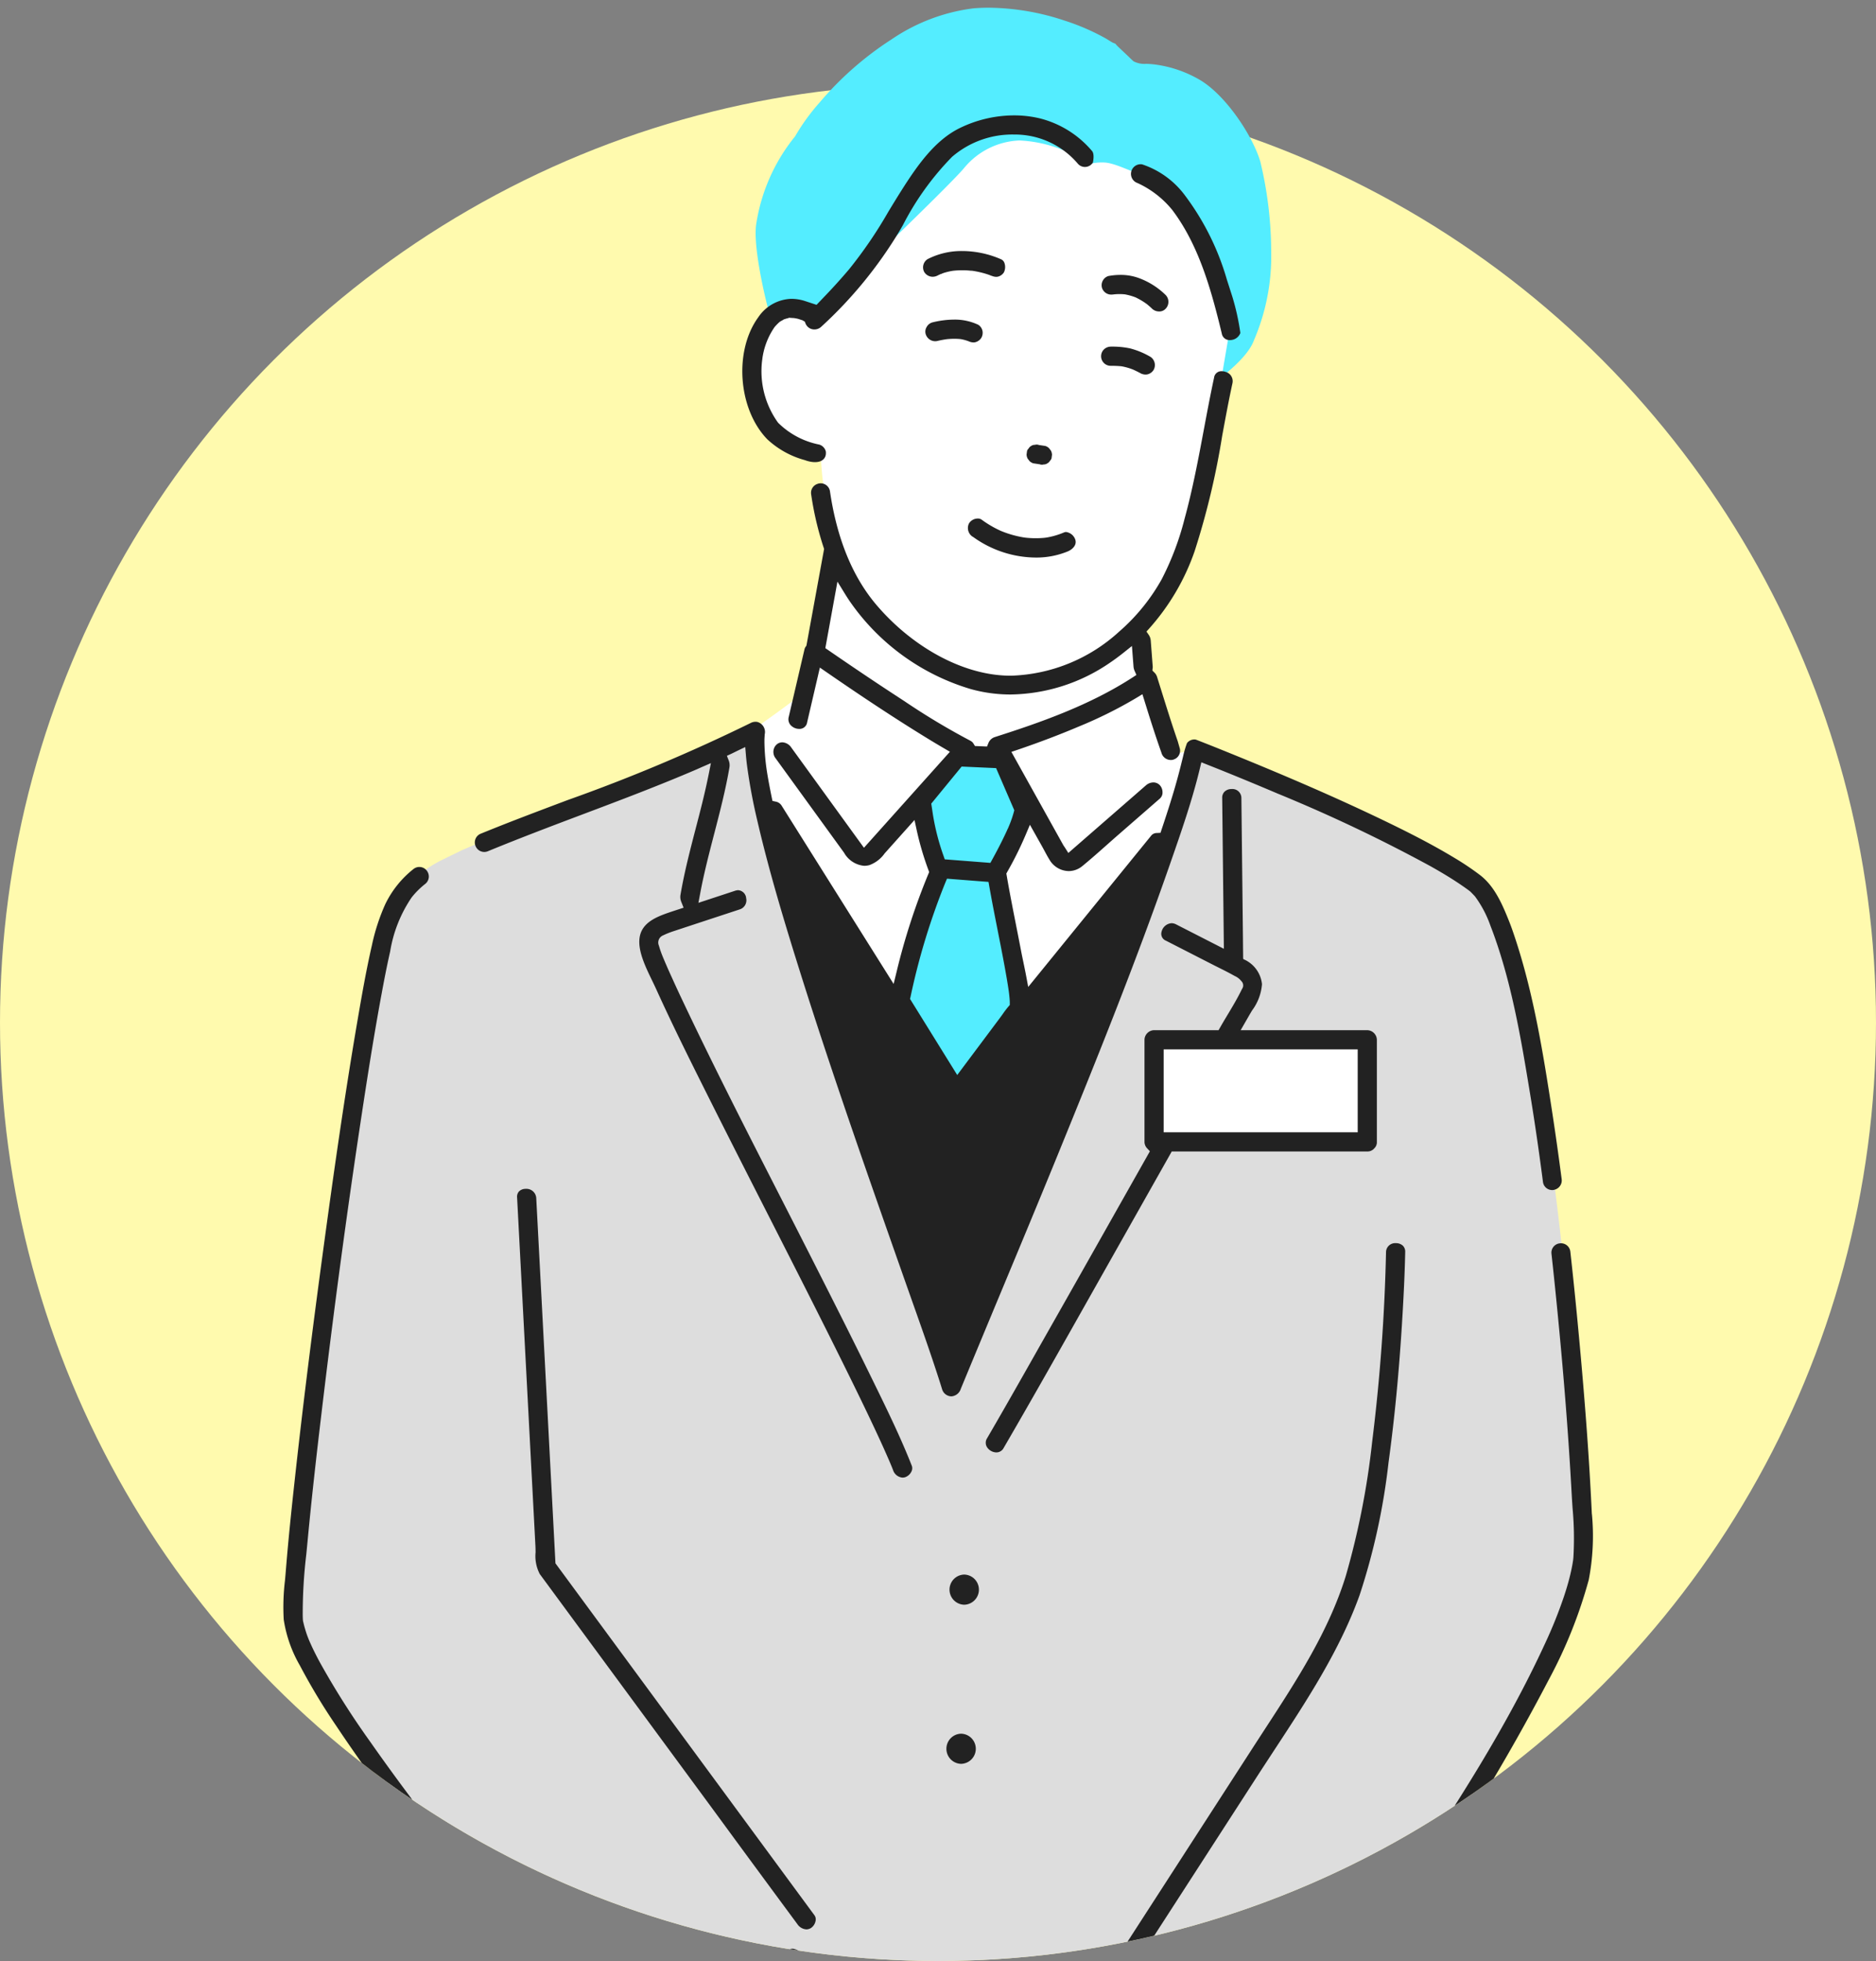 <svg xmlns="http://www.w3.org/2000/svg" xmlns:xlink="http://www.w3.org/1999/xlink" width="200" height="208.96" viewBox="0 0 200 208.96">
  <rect x="0" y="0" width="200" height="208.96" fill="#808080" stroke="none"/>
  <defs>
    <clipPath id="clip-path">
      <path id="パス_4213" data-name="パス 4213" d="M100-13.44c55.229,0,100,53.732,100,108.96a100,100,0,1,1-200,0C0,40.291,44.772-13.44,100-13.44Z" transform="translate(-45.298 12.205)" fill="#fffaae"/>
    </clipPath>
  </defs>
  <g id="グループ_750" data-name="グループ 750" transform="translate(-760 -226.04)">
    <circle id="楕円形_5" data-name="楕円形 5" cx="100" cy="100" r="100" transform="translate(760 235)" fill="#fffaae"/>
    <g id="マスクグループ_11" data-name="マスクグループ 11" transform="translate(805.298 227.275)" clip-path="url(#clip-path)">
      <path id="パス_4209" data-name="パス 4209" d="M128.8,43.9l-.684,4.535a.678.678,0,0,0-.241-.047c-.15,0-.207.033-.249.228-.395,1.823-.746,3.695-1.086,5.505-.591,3.148-1.2,6.4-2.069,9.569a30.634,30.634,0,0,1-2.494,6.574,20.53,20.53,0,0,1-3.1,4.221l-.072,1.452s3.454,12.707,3.638,12.707a.414.414,0,0,0,.065-.005c.018-.007,2.941-.558,2.941-.558l-3.71,10.474-7.462,20.634h28.971v10.589l-33.4.276s-5.409,11.924-6.273,14l-4.443,10.654-1-2.907c-.428-1.243-.866-2.482-1.3-3.721l-1.76-5q-2.156-6.129-4.29-12.266l-.143-.412c-3.2-9.257-9.365-28.129-12.008-37.739L78.6,91.593a57.509,57.509,0,0,0-.343-5.839s5.013-3.5,4.8-3.642l1.91-4.531,1.636-8.952.343-2.078a34.828,34.828,0,0,1-1.816-9.884.512.512,0,0,0-.337-.487,9.077,9.077,0,0,1-4.678-2.523,9.98,9.98,0,0,1-1.814-7.16,8.321,8.321,0,0,1,1.341-3.613,1.981,1.981,0,0,1,.279-.347l.109-.116c.114-.117.207-.2.3-.287l.043-.038.117-.082c.035-.023.13-.076.232-.13l.082-.044.1-.078.189-.061c.119-.039.239-.075.36-.108l.218-.084.285.027.4.022.162.032c.106.019.227.042.282.057.107.028.214.064.322.1l.117.037.142.041.478.28.171.393a.425.425,0,0,0,.408.27.474.474,0,0,0,.329-.133,45.026,45.026,0,0,0,8.282-10.147l.32-.553a30.254,30.254,0,0,1,5.343-7.4A10.431,10.431,0,0,1,105.766,22q.294,0,.585.014c3.087.149,6.227-1.2,8.01,1.624.085.134,4.5-1.113,2.337,1.644.632-.09.109-.563.735-.563,1.01,0,.748,2.221,1.581,2.455a7.868,7.868,0,0,1,4.066,3.108c2.911,3.86,4.251,8.723,5.374,13.374.039.163.095.247.29.247a.519.519,0,0,0,.06,0m4.68,183.883a41.845,41.845,0,0,0-8.3-5.061c-1.553-.749-2.663-1.257-4.083-1.791l-.742-.279-.533.586a12.329,12.329,0,0,1-2.077,1.851,5.089,5.089,0,0,1-2.269.929,4.817,4.817,0,0,1-.577.033,14.036,14.036,0,0,1-2.309-.276c-.34-.06-.676-.118-1.005-.166a23.25,23.25,0,0,0-3.373-.3c-.277,0-.554.008-.832.025a13.5,13.5,0,0,0-3.844.921c-.557.21-1.1.447-1.63.7l-3.511-1.426a14.584,14.584,0,0,0-5.62-1.2c-.315,0-.633.012-.956.036-.966.073-1.919.215-2.841.352-.491.073-.982.146-1.473.208a9.117,9.117,0,0,1-1.117.094,2.4,2.4,0,0,1-1.179-.264c-1.1-.573-2.067-1.9-2.876-3.943l-.494-1.246-1.167.66c-1.447.818-2.768,1.6-4.039,2.378a73.157,73.157,0,0,0-8.826,6.181l-.889.751.749.892c2.5,2.976,4.8,5.652,7.039,8.18,1.779,2.009,3.271,3.637,4.7,5.124l2.641,3.527.527.937s.609,1.093.158,1.71a2.035,2.035,0,0,0-.4,1.387l.014.213.04.087.013.191.164.3c.044.082.1.18.137.247l.078-.037.078.286.319.241a2.094,2.094,0,0,0,.359.214l.072.031c.077.03.164.058.186.065a2.45,2.45,0,0,0,.71.116,2.612,2.612,0,0,0,.775-.133c1.08-.32,1.4,2.278,1.521,2.706.006.026.032.113.073.228l.043.12.127.2.095.154,0,0,0,0a2.185,2.185,0,0,0,1.369.781,3.143,3.143,0,0,0,.554.057c.066,0,.131,0,.2-.009.022,0,.116-.016.237-.042l.133-.028.161.009.281-.124c.238-.106.473-.22.707-.335l.325-.158c.512-.245,1.942-1.048,3.612-1.791.6-.269.827.637.827.637l-.012.719a1.91,1.91,0,0,0,.017.283s.032.168.035.182v.237l.17.2.08.18.152.087.131.136.2.133.079.04.064.071.286.1a2.7,2.7,0,0,0,.919.136h.011a3.166,3.166,0,0,0,1-.133,7.227,7.227,0,0,0,1.683-.713c.155-.083.311-.168.474-.248.741-.366,1.533-.705,2.3-1.032.506-.217,1.012-.433,1.512-.66l.382-.173q1.063-.482,2.135-.973l3.814,1.944a12.309,12.309,0,0,0,2.045.225,1.96,1.96,0,0,0,1.169-3.1l1.678-.644c-.068-.118,2.16.391,2.077.3l1.947-1.875-1.073-3.181c.119-.1.238-.2.355-.308.335-.3.661-.609.983-.922.9-.879,1.764-1.781,2.411-2.469,2-2.13,3.924-4.305,5.374-5.962,1.849-2.115,3.716-4.293,5.7-6.661l.765-.911Z" transform="translate(-42.925 -9.487)" fill="#fff"/>
      <path id="パス_4210" data-name="パス 4210" d="M39.2,277.951a2.844,2.844,0,0,0-.535-.037c-.12,0-.243,0-.366,0-.148,0-.3.006-.449.006H20.233l.793-9.6c.1-1.226.216-2.452.332-3.68.224-2.385.456-4.852.571-7.257.011-.221-.533-.835-.825-1.165-.182-.206-.359-.408-.519-.607-1.5-1.871-2.864-3.606-4.18-5.3-2.859-3.686-5.287-6.963-7.423-10.017a88.235,88.235,0,0,1-5.488-8.652c-.342-.636-.634-1.214-.891-1.767l-.249-.556c-.122-.294-.224-.554-.318-.818a14.406,14.406,0,0,1-.4-1.41,2.6,2.6,0,0,1-.048-.261h0c-.015-.144-.025-.246-.027-.349l-.009-.249a53.851,53.851,0,0,1,.381-6.69q.067-.665.13-1.327c.451-4.822.989-9.489,1.455-13.418,1.332-11.229,2.744-21.726,4.314-32.089.593-3.914,1.311-8.524,2.149-13.043.251-1.356.557-2.959.921-4.556a15.283,15.283,0,0,1,2.5-6.211,12.875,12.875,0,0,1,3.912-3.16l2.358-1.154c4.049-1.743,8.27-3.334,12.352-4.871,4.053-1.527,8.243-3.106,12.272-4.84l.459-.205,1.706-.74,1.486-.7c.117-.054.232-.112.348-.17l.335-.164,2.292-1.1.211,2.532c.029.343.065.686.109,1.031a58.74,58.74,0,0,0,1.1,5.878c1.21,5.208,2.785,10.43,4.308,15.3,1.612,5.153,3.4,10.578,5.811,17.59,1.771,5.161,3.614,10.4,5.4,15.459l.961,2.721c.991,2.8,2.016,5.69,2.939,8.576.044.141.089.281.133.422q2.059-4.989,4.142-9.969c2.017-4.838,4.1-9.841,6.115-14.774,4.211-10.319,8.291-20.442,11.911-30.828l.068-.195c1.132-3.246,2.3-6.6,3.1-9.946l.473-1.967,3.034,1.206c2.158.868,4.418,1.8,6.362,2.631a165.657,165.657,0,0,1,16.439,7.809c1.451.816,2.542,1.489,3.537,2.181l.06.041c.245.171.49.343.725.528l.106.084.162.164c.121.122.425.44.464.489a13.014,13.014,0,0,1,1.822,3.414c2.276,5.859,3.336,12.295,4.272,17.974,1.106,6.716,2.032,13.986,2.912,22.878.723,7.3,1.239,13.878,1.578,20.1.027.485.06.974.092,1.466a36.029,36.029,0,0,1,.088,5.435c-.006.078-.039.35-.039.35-.025.165-.051.33-.08.494-.068.384-.15.765-.24,1.144-.181.761-.41,1.554-.7,2.427a49.685,49.685,0,0,1-2.1,5.213c-4.176,9.049-9.615,17.425-14.827,25.228q-.909,1.36-1.828,2.711l-.127.188-.05.043.025.067.883,20.037H104.525l2.406-2.877.672-.794a44.012,44.012,0,0,0-14.537-8.193c-.04.051-.077.1-.1.128-.212.254-.435.5-.665.744a10.874,10.874,0,0,1-2.085,1.774,4.274,4.274,0,0,1-2.432.772,9.088,9.088,0,0,1-1.042-.076c-.661-.075-1.32-.173-1.98-.27-.776-.115-1.51-.224-2.248-.3-.405-.04-.816-.06-1.22-.06a14.976,14.976,0,0,0-6.06,1.386l-.738.319-.723-.352c-.944-.459-1.952-.942-2.981-1.355a13.9,13.9,0,0,0-3.839-.966,10.014,10.014,0,0,0-1.005-.047,23.56,23.56,0,0,0-3.23.292c-.269.038-.539.079-.808.119-.512.077-1.025.154-1.539.215-.369.045-.767.09-1.191.106l-.334.012-.732-.259-.163-.172-.322-.222c-.152-.139-.3-.283-.44-.435-.072-.077-.138-.156-.2-.235l-.089-.1-.1-.158c-.138-.2-.273-.41-.4-.621a14.965,14.965,0,0,1-.722-1.365l-.22-.484-.2-.5c-.161-.417-.286-.772-.389-1.1a79.972,79.972,0,0,0-15.519,10.4l0,0q.492.59.99,1.174l2.75,3.261ZM94.255,176.26l.422-.747h21.382V164.925H93.621v10.656Z" transform="translate(-15.737 -55.218)" fill="#ddd"/>
      <path id="パス_4211" data-name="パス 4211" d="M136.837,33.791c-1.193-3.718-3.592-10.788-5.366-13.036a9.133,9.133,0,0,0-4.413-3.073c-.889-.249-2.65-1.168-3.711-1.19a5.656,5.656,0,0,0-1.612.172,14.077,14.077,0,0,0-7.4-2.519,8.038,8.038,0,0,0-5.907,2.942C106.6,19.27,92.7,32.507,92.7,32.507l-5,.2c-.716-2.641-1.71-7.292-1.449-9.52a19.486,19.486,0,0,1,4.162-9.479,21.955,21.955,0,0,1,2.629-3.624,34.6,34.6,0,0,1,7.651-6.709,19.947,19.947,0,0,1,8.733-3.31c.544-.045,1.1-.067,1.661-.067a26.2,26.2,0,0,1,8.071,1.379,23.853,23.853,0,0,1,4.292,1.849c.147.082.29.171.434.261s.275.173.417.247l.256.1.181.207c.188.188.4.382.6.575l.333.311c.1.1.2.191.3.287.173.171.348.342.531.5a2.568,2.568,0,0,0,1.356.265,9.637,9.637,0,0,1,.968.077,12.789,12.789,0,0,1,4.778,1.656c2.809,1.69,5.617,6.009,6.407,8.68a41.261,41.261,0,0,1,1.159,9.529,22.614,22.614,0,0,1-1.828,9.491c-.658,1.877-3.444,3.9-3.444,3.9ZM111.56,91.736h0l2.832-6.268-2.164-5.012-4.243-.19-3.73,4,1.682,7.039-4.316,14.386,6.03,9.076,6.232-8.278Z" transform="translate(-50.948 -0.412)" fill="#54edff"/>
      <path id="パス_4212" data-name="パス 4212" d="M68.485,42.932a.93.93,0,0,1,.1-.731,1,1,0,0,1,.608-.5A9.724,9.724,0,0,1,71.51,41.4a5.849,5.849,0,0,1,2.586.553,1.024,1.024,0,0,1,.439.615,1.051,1.051,0,0,1-.123.786,1.07,1.07,0,0,1-.6.447.863.863,0,0,1-.231.032,1.241,1.241,0,0,1-.471-.106,4.6,4.6,0,0,0-.9-.25c-.255-.025-.457-.033-.658-.033-.263,0-.537.014-.816.042-.4.061-.695.116-.969.184a1.141,1.141,0,0,1-.271.034,1.063,1.063,0,0,1-1.009-.769m7.037-6.2a1.318,1.318,0,0,0,.479.11.839.839,0,0,0,.225-.031,1.07,1.07,0,0,0,.6-.448,1.292,1.292,0,0,0,.065-.97.671.671,0,0,0-.359-.42,10.4,10.4,0,0,0-4.134-.882,7.911,7.911,0,0,0-3.713.865,1.041,1.041,0,0,0-.356,1.364,1.063,1.063,0,0,0,.9.513,1.152,1.152,0,0,0,.538-.138c.061-.033.126-.062.189-.091s.107-.048.157-.077l.009.015c.082-.037.176-.078.234-.1a7.028,7.028,0,0,1,.935-.232l.018,0a1.213,1.213,0,0,1,.143-.022h0c.145-.014.29-.027.436-.035.165-.009.329-.013.494-.013.144,0,.289,0,.432.009.169.008.336.024.5.04h.061a1.453,1.453,0,0,1,.19.022l.223.038c.13.024.26.05.391.079.262.058.523.127.779.207.127.04.254.083.38.13l.123.048-.152-.021Zm4.444,19.981.667.1.045.014a.664.664,0,0,0,.2.032.636.636,0,0,0,.14-.016l.05-.011.051,0a.678.678,0,0,0,.346-.122.633.633,0,0,0,.238-.217l.026-.041.033-.036a.653.653,0,0,0,.14-.23l.051-.383a1.01,1.01,0,0,0-.123-.454l-.2-.258a1.007,1.007,0,0,0-.4-.231l-.668-.1-.044-.014a.661.661,0,0,0-.2-.032.64.64,0,0,0-.14.016l-.05.011-.051,0a.689.689,0,0,0-.347.122.636.636,0,0,0-.238.217l-.026.041-.033.036a.667.667,0,0,0-.14.23l-.051.383a1.017,1.017,0,0,0,.123.454l.2.258a1.026,1.026,0,0,0,.4.232m-6.443,7.827a11.534,11.534,0,0,0,6.691,2.212h0a8.83,8.83,0,0,0,3.429-.658c.392-.165,1-.615.792-1.258a1.213,1.213,0,0,0-.977-.807.553.553,0,0,0-.218.044,8.376,8.376,0,0,1-1.154.394c-.222.058-.447.106-.671.145l-.165.025-.169.018c-.284.025-.57.037-.855.037q-.187,0-.373-.006c-.206-.008-.411-.022-.608-.041l-.179-.02-.244-.038a10.95,10.95,0,0,1-2.348-.688l-.341-.162q-.309-.153-.608-.325a11.16,11.16,0,0,1-1.075-.7.69.69,0,0,0-.407-.118,1.112,1.112,0,0,0-.928.5,1.1,1.1,0,0,0,.406,1.455M92.436,45.36a8.544,8.544,0,0,0-2.16-.892A8.932,8.932,0,0,0,88.3,44.28h-.085a1.071,1.071,0,0,0-.726.3,1.021,1.021,0,0,0,.72,1.744h.077c.365,0,.7.015,1.081.051a6.5,6.5,0,0,1,1.219.344c.269.123.535.249.794.393a1.153,1.153,0,0,0,.548.143.964.964,0,0,0,.252-.033,1.069,1.069,0,0,0,.6-.448,1.051,1.051,0,0,0-.342-1.414m1.622-5.109a1.054,1.054,0,0,0,.02-1.462A8.047,8.047,0,0,0,91.286,37a5.645,5.645,0,0,0-2.036-.363,7.044,7.044,0,0,0-1.3.124,1.032,1.032,0,0,0-.675,1.222,1.024,1.024,0,0,0,1.033.751,1.646,1.646,0,0,0,.256-.022,5.547,5.547,0,0,1,1.17,0,6.368,6.368,0,0,1,1.127.318,7.461,7.461,0,0,1,1.221.729c.185.154.369.309.541.479a1.089,1.089,0,0,0,.754.294.914.914,0,0,0,.676-.273M72.264,192.083a1.607,1.607,0,0,0,0,3.213,1.607,1.607,0,0,0,0-3.213m.332-16.956a1.607,1.607,0,0,0,0,3.213,1.607,1.607,0,0,0,0-3.213m22.125-45.085L86.107,145.3c-3.025,5.365-6.152,10.913-9.3,16.323a.875.875,0,0,1-.785.487,1.22,1.22,0,0,1-1.013-.588.88.88,0,0,1,.033-.933c1.724-2.958,3.441-5.985,5.1-8.913l.394-.7Q84.726,143.6,88.9,136.2l3.491-6.178-.293-.313a1.011,1.011,0,0,1-.283-.686V118.14a1.048,1.048,0,0,1,1.022-1.022h6.876l.252-.441c.234-.409.476-.813.719-1.216.511-.852,1.038-1.733,1.482-2.643.025-.051.044-.084.058-.107a.64.64,0,0,0-.081-.821.777.777,0,0,1-.056-.065,1.791,1.791,0,0,0-.628-.47l-.106-.056c-.519-.293-1.058-.562-1.579-.823-.227-.113-.453-.225-.678-.341L94.1,107.58a.785.785,0,0,1-.464-.952,1.178,1.178,0,0,1,1.061-.91,1.08,1.08,0,0,1,.492.128l5.089,2.6L100.1,92.383a.905.905,0,0,1,.242-.674,1.069,1.069,0,0,1,.762-.287.957.957,0,0,1,1.041.974l.168,15.106c0,.249.02,2.007.02,2.007s.051.051.055.053a3.249,3.249,0,0,1,1.953,2.653,5.368,5.368,0,0,1-1.056,2.8c-.094.158-.187.313-.276.467l-.942,1.637h13.5a1.049,1.049,0,0,1,1.022,1.022V129.02a.9.9,0,0,1-.261.676l-.025.025-.022.027a.952.952,0,0,1-.714.294ZM93.859,128h20.686v-8.836H93.859Zm24.759,11.813a.972.972,0,0,0-1.054.979,197.963,197.963,0,0,1-1.473,20.151,84.353,84.353,0,0,1-2.82,14.346c-1.821,5.877-5.228,11.1-8.522,16.157q-.577.886-1.15,1.769L89.144,215.578a.808.808,0,0,0-.074.873,1.234,1.234,0,0,0,1.037.591.949.949,0,0,0,.83-.475l12.985-20.088c.594-.918,1.2-1.837,1.8-2.756,3.4-5.18,6.919-10.538,9.028-16.412a70.335,70.335,0,0,0,3.082-14.12c.634-4.628,1.1-9.441,1.429-14.715.131-2.121.29-4.913.348-7.71a.892.892,0,0,0-.234-.669,1.057,1.057,0,0,0-.757-.286m-89.6,34.118-2.047-38.91a1.045,1.045,0,0,0-1.109-.994,1,1,0,0,0-.733.277.849.849,0,0,0-.2.655l1.951,37.078c.012.228.015.467.019.712a4.145,4.145,0,0,0,.446,2.322l17.512,23.785q1.618,2.2,3.23,4.4,3.275,4.458,6.564,8.907l.161.219a1.244,1.244,0,0,0,.957.554.938.938,0,0,0,.476-.136,1.174,1.174,0,0,0,.5-.746.751.751,0,0,0-.1-.6Zm62.01-147.1a10.279,10.279,0,0,1,3.757,2.9c2.844,3.77,4.163,8.568,5.272,13.16a.831.831,0,0,0,.858.693,1.186,1.186,0,0,0,.12-.006,1.16,1.16,0,0,0,1-.749,25.156,25.156,0,0,0-.857-3.878l-.589-1.837a27.654,27.654,0,0,0-4.447-8.928,9.353,9.353,0,0,0-4.579-3.326,1.029,1.029,0,0,0-.539,1.973M20.261,210.73l.146.182v.015c1.064,1.175,1.924.331,2.051-.124.186-.671-.551-1.356-1.116-1.994-.169-.192-.334-.379-.483-.563-1.483-1.855-2.847-3.586-4.169-5.29-2.846-3.67-5.263-6.932-7.389-9.971a87.1,87.1,0,0,1-5.416-8.537c-.334-.619-.615-1.177-.861-1.706l-.245-.546c-.1-.239-.195-.48-.28-.724a13.4,13.4,0,0,1-.369-1.293c-.005-.02-.01-.043-.014-.068H2.107L2.1,180.02c-.008-.07-.014-.139-.016-.21l-.009-.252a52.869,52.869,0,0,1,.375-6.538q.067-.67.13-1.336c.45-4.8.987-9.465,1.453-13.39,1.331-11.216,2.74-21.7,4.309-32.051.623-4.111,1.314-8.531,2.142-13,.249-1.345.552-2.933.911-4.509a14.321,14.321,0,0,1,2.288-5.757,8.673,8.673,0,0,1,1.456-1.449,1,1,0,0,0,.266-1.243l-.009-.018a1,1,0,0,0-1.519-.317,10.665,10.665,0,0,0-3.016,3.774A21.619,21.619,0,0,0,9.444,108.1c-.592,2.581-1.054,5.212-1.515,7.9C6.49,124.394,5.3,132.876,4.323,140.068,3.01,149.744,2.012,157.8,1.182,165.409c-.321,2.941-.653,6.107-.911,9.329-.027.338-.058.679-.089,1.022a23.634,23.634,0,0,0-.133,4.163,13.9,13.9,0,0,0,1.724,4.894,66.37,66.37,0,0,0,3.892,6.457c3.748,5.623,7.9,11.01,11.836,16q1.371,1.737,2.761,3.46M55.529,56.349l.261.088c1.395.433,2.174-.107,2.048-1a1.028,1.028,0,0,0-.7-.72,8.6,8.6,0,0,1-4.387-2.33,9.365,9.365,0,0,1-1.689-6.716A7.732,7.732,0,0,1,52.3,42.31a1.6,1.6,0,0,1,.222-.277l.129-.137c.079-.08.161-.156.245-.23l.06-.047.033-.022c.029-.019.106-.061.189-.105.048-.026.1-.052.1-.052l.08-.06.094-.03c.124-.04.249-.078.355-.1l.131-.05.14.015.389.022.134.026c.088.015.188.034.232.046.1.026.193.057.288.089l.141.045.1.034.239.141.074.189a1.009,1.009,0,0,0,.952.643,1.062,1.062,0,0,0,.728-.29,45.581,45.581,0,0,0,8.389-10.28l.32-.554A29.785,29.785,0,0,1,71.3,24.056,9.843,9.843,0,0,1,77.94,21.68c.186,0,.372,0,.557.013a8.8,8.8,0,0,1,6.226,3.111,1,1,0,0,0,1.591-.14c0-.006.206-.888-.089-1.226a10.724,10.724,0,0,0-5.562-3.479,11.721,11.721,0,0,0-2.749-.32,13.261,13.261,0,0,0-5.779,1.345c-2.694,1.313-4.587,4.058-6.294,6.756-.453.716-.89,1.435-1.325,2.151a47.153,47.153,0,0,1-4.2,6.155c-.79.932-1.616,1.849-2.455,2.726l-1.008,1.054-1.219-.4a4.72,4.72,0,0,0-1.483-.239,4.413,4.413,0,0,0-3.508,1.962c-2.617,3.589-2.16,9.788.959,13.005a9.547,9.547,0,0,0,3.931,2.2m79.941,77.785-.02,0a.988.988,0,0,1-1.157-.847c-.44-3.379-.9-6.544-1.407-9.594-.926-5.623-1.976-12-4.2-17.728a11.8,11.8,0,0,0-1.646-3.114c-.033-.04-.286-.3-.391-.407l-.1-.1-.041-.031c-.239-.188-.47-.348-.7-.509-1.008-.7-2.07-1.355-3.489-2.154A164.608,164.608,0,0,0,105.994,91.9c-1.936-.825-4.188-1.757-6.341-2.622l-1.777-.706-.157.656c-.817,3.4-2,6.785-3.138,10.058l-.068.195c-3.631,10.416-7.716,20.553-11.932,30.884-2.018,4.946-4.108,9.958-6.128,14.807q-2.114,5.071-4.217,10.148a1.136,1.136,0,0,1-1.009.818,1.061,1.061,0,0,1-.991-.765c-.078-.258-.158-.515-.241-.771-.917-2.869-1.939-5.755-2.928-8.545l-.933-2.644c-1.792-5.09-3.645-10.354-5.427-15.544-2.408-7.015-4.2-12.449-5.82-17.62-1.529-4.888-3.112-10.135-4.331-15.381a60.058,60.058,0,0,1-1.12-5.994q-.07-.542-.114-1.083l-.071-.844-.764.366-.32.157c-.124.062-.247.123-.372.182l-.5.232.2.509a1.381,1.381,0,0,1,.069.737c-.405,2.376-1.024,4.757-1.622,7.06-.54,2.079-1.1,4.229-1.5,6.386l-.183.972,3.908-1.286a1.108,1.108,0,0,1,.341-.06.92.92,0,0,1,.842.859,1.013,1.013,0,0,1-.694,1.189l-2.378.782q-2.312.761-4.624,1.523a9.222,9.222,0,0,0-1.177.468.821.821,0,0,0-.433,1.08,11.576,11.576,0,0,0,.433,1.234l.216.512.241.557q.244.558.5,1.113.606,1.342,1.239,2.67c3.264,6.886,6.79,13.783,10.2,20.453q1.579,3.088,3.152,6.179c2.4,4.726,4.561,8.993,6.693,13.353l.248.506c1.41,2.881,2.867,5.86,4.052,8.878a.77.77,0,0,1-.06.609,1.169,1.169,0,0,1-.673.59,1.03,1.03,0,0,1-.27.038,1.154,1.154,0,0,1-1.007-.81c-.1-.255-.205-.508-.31-.761l-.2-.462-.256-.583c-.384-.869-.782-1.732-1.186-2.592-1.095-2.335-2.213-4.611-3.162-6.53-2.7-5.458-5.51-10.972-8.227-16.306-2.071-4.067-4.214-8.272-6.293-12.422-1.883-3.757-3.829-7.644-5.608-11.565-.137-.3-.291-.623-.451-.952-.694-1.434-1.48-3.058-1.343-4.424.184-1.833,1.985-2.425,3.726-3l.981-.322-.238-.6a1.377,1.377,0,0,1-.091-.79c.405-2.376,1.025-4.758,1.623-7.061.5-1.91,1.009-3.884,1.4-5.86l.218-1.094-1.023.444-.462.207c-4.052,1.744-8.255,3.327-12.321,4.859-3.285,1.238-6.657,2.515-9.975,3.881a1,1,0,0,1-1.271-.471l-.009-.018a1,1,0,0,1,.516-1.379c1.2-.49,2.454-.988,3.794-1.507,1.825-.705,3.659-1.395,5.492-2.085a184.8,184.8,0,0,0,19.482-8.2,1.156,1.156,0,0,1,.532-.138.939.939,0,0,1,.214.025,1.106,1.106,0,0,1,.771,1.3l-.006.061-.013.227c-.006.092-.012.185-.015.278,0,.114,0,.228,0,.342a23.162,23.162,0,0,0,.258,3.018c.13.836.3,1.729.52,2.809l.078.375.374.078a.951.951,0,0,1,.621.454L65.07,112.191l.328-1.34a69.963,69.963,0,0,1,3.372-10.371l.088-.211-.078-.216a31.75,31.75,0,0,1-1.242-4.211l-.242-1.12-3.184,3.559A3.436,3.436,0,0,1,62.5,99.525a2.223,2.223,0,0,1-.57.078,2.747,2.747,0,0,1-2.147-1.4L52.49,88.149a1.093,1.093,0,0,1-.1-1.214,1.03,1.03,0,0,1,.336-.355.937.937,0,0,1,.477-.136,1.224,1.224,0,0,1,.953.55l7.75,10.686,9.165-10.23-.984-.576c-.6-.353-1.2-.717-1.792-1.082-3.1-1.91-6.4-4.079-10.382-6.825l-.706-.486L55.85,84.313a.814.814,0,0,1-.851.7,1.241,1.241,0,0,1-.944-.441.948.948,0,0,1-.165-.846L55.576,76.5a.784.784,0,0,1,.127-.256l.071-.1,1.884-10.306-.048-.143a33.318,33.318,0,0,1-1.335-5.7,1,1,0,0,1,.643-1.077l.026-.01a1,1,0,0,1,1.339.783c.744,5.062,2.411,9.135,4.978,12.14,3.506,4.1,8.247,6.877,12.68,7.415a13.56,13.56,0,0,0,1.643.1A17.87,17.87,0,0,0,89.1,74.66a20.826,20.826,0,0,0,4.543-5.58,30.072,30.072,0,0,0,2.443-6.448c.862-3.142,1.47-6.384,2.058-9.52.341-1.816.693-3.693,1.089-5.524a.783.783,0,0,1,.821-.689,1.261,1.261,0,0,1,.452.088,1.021,1.021,0,0,1,.683,1.209c-.4,1.842-.748,3.73-1.085,5.555a82.231,82.231,0,0,1-2.944,12.325A24.267,24.267,0,0,1,92.333,74.3l-.307.341.259.379a1.277,1.277,0,0,1,.2.634l.212,2.772-.041.369.2.2a1.117,1.117,0,0,1,.29.446l.353,1.129c.591,1.894,1.2,3.854,1.862,5.765l.228.8a.985.985,0,0,1-.685,1.146l-.06.025a1.042,1.042,0,0,1-1.228-.768c-.656-1.848-1.251-3.733-1.8-5.506l-.223-.714-.639.389a46.317,46.317,0,0,1-6.113,3.043c-2.05.87-4.255,1.708-6.553,2.489l-.663.225,5.522,9.913c.022.04.061.1.108.168l.078.117.365.57,8.268-7.2a1.221,1.221,0,0,1,.794-.315.948.948,0,0,1,.682.287,1.1,1.1,0,0,1,.293.74.819.819,0,0,1-.169.568.749.749,0,0,1-.094.11l-4.441,3.868c-.428.372-.852.749-1.277,1.126-.828.734-1.684,1.493-2.547,2.2a2.3,2.3,0,0,1-1.471.55,2.426,2.426,0,0,1-2.057-1.226c-.2-.325-.378-.66-.559-.995-.093-.173-.187-.346-.283-.517L79.6,95.23l-.466,1.1a37.259,37.259,0,0,1-1.946,3.915l-.1.182.036.206c.3,1.754.651,3.525.988,5.238q.274,1.386.542,2.773c.079.417.168.842.258,1.272.093.448.188.9.274,1.357l.233,1.237,13.141-16.16a.764.764,0,0,1,.56-.242l.4-.021.126-.376c.322-.957.637-1.919.939-2.885l.287-.938c.3-1,.571-1.987.806-2.929l.254-1.022a10.461,10.461,0,0,1,.414-1.408.986.986,0,0,1,.8-.389.568.568,0,0,1,.2.036c1.189.46,2.371.935,3.552,1.414,6.439,2.609,11.6,4.866,16.256,7.1,2.349,1.129,5.1,2.494,7.7,4.065a29.406,29.406,0,0,1,2.725,1.83c1.525,1.169,2.343,3.009,3.115,4.952.2.5.39,1.042.574,1.594,1.969,5.895,2.99,12.019,4.03,18.839q.521,3.412.993,7.028a1.019,1.019,0,0,1-.821,1.133M73.256,86.28a.78.78,0,0,1,.322.292l.162.265,1.286.055.155-.382a1.1,1.1,0,0,1,.69-.629c4.666-1.493,10.031-3.338,14.668-6.346l.414-.269-.2-.453a1.479,1.479,0,0,1-.111-.479l-.166-2.154-.863.69c-.5.4-1.011.777-1.523,1.122a19.122,19.122,0,0,1-10.537,3.356,15.789,15.789,0,0,1-4.285-.585,24,24,0,0,1-12.811-9.257q-.3-.435-.577-.886l-.8-1.3L57.79,76.407l.776.534c2.615,1.795,4.967,3.369,7.19,4.815l.492.321a74.216,74.216,0,0,0,7.008,4.2m-4.173,6.7.186,1.231a24.73,24.73,0,0,0,1.126,4.344l.124.362,4.866.377.182-.329q.355-.643.693-1.294.319-.616.619-1.241.144-.3.28-.6l.079-.179.008,0,.1-.234a12.01,12.01,0,0,0,.536-1.532l.052-.2-1.939-4.49-3.673-.165Zm-2.264,20.809,5.032,8.109,4.541-6.068c.106-.143.211-.29.317-.438a9.757,9.757,0,0,1,.6-.789l.145-.166v-.221c0-.072,0-.143-.005-.214-.011-.2-.03-.4-.051-.6l-.039-.335c-.068-.489-.145-.963-.225-1.436-.206-1.209-.434-2.4-.669-3.606l-.318-1.618c-.3-1.52-.61-3.091-.883-4.64l-.079-.446-4.425-.343-.164.388a72.341,72.341,0,0,0-3.721,12.19Zm72.695,54.891a24.712,24.712,0,0,1-.336,7.009,50.293,50.293,0,0,1-4.252,10.623,224.247,224.247,0,0,1-15.189,24.958l-.109.161.87,19.738a.9.9,0,0,1-.268.656,1.076,1.076,0,0,1-.755.341H104.65l-.175.205c-2.024,2.369-3.716,4.316-5.329,6.126l-.724.814a63.111,63.111,0,0,1-5.86,6.043l-.31.268L92.4,246a3.433,3.433,0,0,1,.123.365,3.577,3.577,0,0,1-.443,2.744,3.44,3.44,0,0,1-2.2,1.581,3.693,3.693,0,0,1-.789.081c-.1,0-.2,0-.3-.01l-.63-.043.007.633a3.4,3.4,0,0,1-1.658,3.032,3.75,3.75,0,0,1-1.911.506,5.541,5.541,0,0,1-2.38-.592l-2.8-1.341-.231.581a3.093,3.093,0,0,1-.516.865,3.664,3.664,0,0,1-2.858,1.168,5.789,5.789,0,0,1-.963-.083,5,5,0,0,1-.712-.182l-.223-.072-.211.1a9.306,9.306,0,0,1-3.92,1.25,4.157,4.157,0,0,1-1.161-.163,3.278,3.278,0,0,1-2.144-1.88l-.234-.575-.886.425c-.713.342-1.427.684-2.144,1.018a4.843,4.843,0,0,1-1.751.468,3.764,3.764,0,0,1-3.537-1.694,3.188,3.188,0,0,1-.45-1.828l.029-.667-.665.06c-.117.011-.234.017-.352.017a3.254,3.254,0,0,1-1.948-.636,3.613,3.613,0,0,1-.983-4.72l.18-.317-.307-.315a4.778,4.778,0,0,1-1.116-2l-.042-.15-.112-.108q-.689-.673-1.358-1.366c-1.991-2.067-3.872-4.179-5.607-6.152q-1.589-1.806-3.155-3.634l-.175-.2H19.758a1.136,1.136,0,0,1-.786-.373.817.817,0,0,1-.238-.6l1.109-13.444a1.021,1.021,0,0,1,1.085-.935l.03,0a1.01,1.01,0,0,1,.942,1.105c-.122,1.289-.244,2.577-.35,3.864l-.688,8.338H40.126l-1.355-1.606c-.322-.38-.646-.761-.964-1.144a1.069,1.069,0,0,1-.056-1.466,80.839,80.839,0,0,1,16.023-10.773,1.045,1.045,0,0,1,.493-.134.9.9,0,0,1,.339.068.946.946,0,0,1,.693.679c.1.343.232.712.4,1.16l.174.437.207.461a13.845,13.845,0,0,0,.667,1.261c.116.193.24.381.367.567l.065.1.067.081c.048.058.1.117.149.173q.18.192.374.369l.348.272.109.015.1.035.161.015c.379-.014.749-.056,1.1-.1.5-.061,1-.136,1.5-.211.273-.041.546-.082.818-.12a24.539,24.539,0,0,1,3.392-.3c.389,0,.766.018,1.12.053a15.038,15.038,0,0,1,4.159,1.045c1.068.428,2.1.921,3.058,1.389l.241.117.247-.106a16.316,16.316,0,0,1,6.523-1.482c.442,0,.891.022,1.334.065.766.075,1.549.191,2.305.3.647.1,1.293.192,1.942.265a8.086,8.086,0,0,0,.909.068,3.109,3.109,0,0,0,1.813-.594,9.824,9.824,0,0,0,1.858-1.589c.212-.223.418-.453.616-.69l.015-.018.006.005.071-.082.037-.059,0,0,.024-.03,0,0a1.079,1.079,0,0,1,.8-.41.7.7,0,0,1,.232.039,1.28,1.28,0,0,1,.13.048,45.039,45.039,0,0,1,15.18,8.609,1.067,1.067,0,0,1-.057,1.466c-.113.135-.672.794-.672.794l-.8.959h12.02l-.823-18.638a1.7,1.7,0,0,1,.346-1.185q.916-1.348,1.824-2.7c5.186-7.765,10.6-16.1,14.737-25.069a48.591,48.591,0,0,0,2.05-5.09c.279-.841.5-1.6.672-2.331.085-.357.161-.716.225-1.077.027-.153.052-.306.075-.46l0-.029c.007-.045.013-.093.016-.141l.011-.106a35.165,35.165,0,0,0-.09-5.258c-.033-.5-.067-.992-.093-1.483-.337-6.2-.852-12.76-1.574-20.047-.191-1.931-.384-3.785-.581-5.574a1,1,0,0,1,.761-1.082l.019,0a1,1,0,0,1,1.231.862c.315,2.833.615,5.773.9,8.847.688,7.383,1.13,13.462,1.393,19.129M55.842,238.118,59.28,236.1l-.66-.544-.054-.04a3.571,3.571,0,0,1-.834-4.249,5.6,5.6,0,0,1,2.691-2.149l.332-.172c2.555-1.338,5.207-2.6,7.772-3.826l1.417-.675,1.616-.788-1.213-.492a14.029,14.029,0,0,0-5.4-1.155q-.45,0-.911.034c-.945.072-1.888.212-2.8.347-.495.074-.99.148-1.486.211a9.691,9.691,0,0,1-1.19.1,2.983,2.983,0,0,1-1.449-.331c-1.227-.639-2.288-2.068-3.15-4.245l-.247-.624-.584.33c-1.439.814-2.755,1.588-4.02,2.368a72.6,72.6,0,0,0-8.755,6.13l-.445.376.374.446c2.494,2.972,4.793,5.644,7.029,8.168,1.774,2,3.261,3.626,4.68,5.107l.473.494.414-.544a9.869,9.869,0,0,1,2.961-2.257m30.017,12.445-.072-.123a1.1,1.1,0,0,0-.158-.2l-.3-.323-.393.2q-1.11.564-2.233,1.1l-1.094.527,1.641.787.16.079c.1.048.193.1.291.141,0,0,1.709.5,2.254-.559a1.264,1.264,0,0,0-.1-1.634m4.873-3.736c-.606.476-3.2,1.925-3.2,1.925a2.265,2.265,0,0,0,2.7.1c.821-.551.877-1.828.5-2.022m15.021-19.12-.462-.374a41.311,41.311,0,0,0-8.189-4.989c-1.538-.742-2.637-1.244-4.035-1.77l-.371-.14-.267.293a12.876,12.876,0,0,1-2.175,1.937,5.659,5.659,0,0,1-2.531,1.03,5.316,5.316,0,0,1-.65.037,14.416,14.416,0,0,1-2.41-.285c-.335-.058-.665-.116-.99-.163a22.688,22.688,0,0,0-3.288-.291c-.265,0-.53.007-.8.024a12.594,12.594,0,0,0-3.675.884c-1.052.4-2.065.9-3.045,1.386-.36.179-.72.358-1.082.532l-1.626.778c-2.3,1.1-4.675,2.236-6.991,3.405-.258.13-.523.257-.792.386a15.009,15.009,0,0,0-2.5,1.4,1.577,1.577,0,0,0-.388,1.58,1.791,1.791,0,0,0,2.562.938c1.364-.772,2.307-1.273,3.129-1.7.179-.093.357-.191.534-.289l.289-.159,2.521-1.479a.936.936,0,0,1,1.445.627.979.979,0,0,1-.437,1.153c-.831.538-1.747,1.075-2.722,1.6l-9.5,5.575-.588.341c-.408.236-.813.478-1.217.719-1.531.912-1.426,2.033-1.258,2.463a5.217,5.217,0,0,0,.334.667l.123.216.262.473.053-.02,1.209-.55c1.457-.773,2.919-1.594,4.224-2.326.8-.446,3.943-2.224,4.724-2.663.233-.131.466-.267.7-.4a17.784,17.784,0,0,1,1.955-1.035,1.65,1.65,0,0,1,.636-.14.9.9,0,0,1,.83.474,1.06,1.06,0,0,1,.089.806.93.93,0,0,1-.441.584c-1.913,1.043-3.824,2.161-5.672,3.241-.882.515-1.762,1.031-2.646,1.539q-1.618.93-3.222,1.879c-.122.072-.249.144-.38.218a5.218,5.218,0,0,0-1.651,1.236,1.524,1.524,0,0,0-.127,1.556,1.7,1.7,0,0,0,2.033.744,26.616,26.616,0,0,0,2.9-1.359c.388-.218.773-.434,1.154-.627q3.964-2.007,7.945-3.98,2.007-1,4.013-2a1.1,1.1,0,0,1,.5-.126,1.153,1.153,0,0,1,1.054.883.812.812,0,0,1-.468.98l-6.954,3.744-2.328,1.249c-1.574.844-3.147,1.687-4.715,2.542,0,0-1.356.782-.8,1.964a1.864,1.864,0,0,0,2.411.824c.247-.11.474-.221.7-.334l.33-.16c.511-.245,1.973-.974,3.6-1.788,2.413-1.2,5.148-2.567,5.78-2.851l4.735-2.119a1.526,1.526,0,0,1,.614-.14.916.916,0,0,1,.841.478,1.135,1.135,0,0,1,.077.866.826.826,0,0,1-.4.509l-7.727,3.7c-.509.244-1.932.932-1.932.932l-.324.157s-.241.285.047.838a1.9,1.9,0,0,0,1.5.714,2.673,2.673,0,0,0,.87-.115,6.627,6.627,0,0,0,1.549-.662c.161-.086.323-.172.492-.256.756-.373,1.556-.716,2.328-1.046.5-.215,1.005-.429,1.5-.654l.38-.173a92.4,92.4,0,0,0,13.3-6.93l.072-.052.194-.162c.148-.124.291-.248.432-.376.327-.292.647-.6.964-.9.9-.873,1.75-1.768,2.392-2.449,1.993-2.119,3.912-4.291,5.36-5.947,1.842-2.105,3.706-4.281,5.7-6.652ZM2.681,179.945c-.016-.223-.013-.113,0,0m68.8-143.169H71.5l-.024,0,.012,0" transform="translate(-15.099 -8.579)" fill="#222"/>
    </g>
  </g>
</svg>
